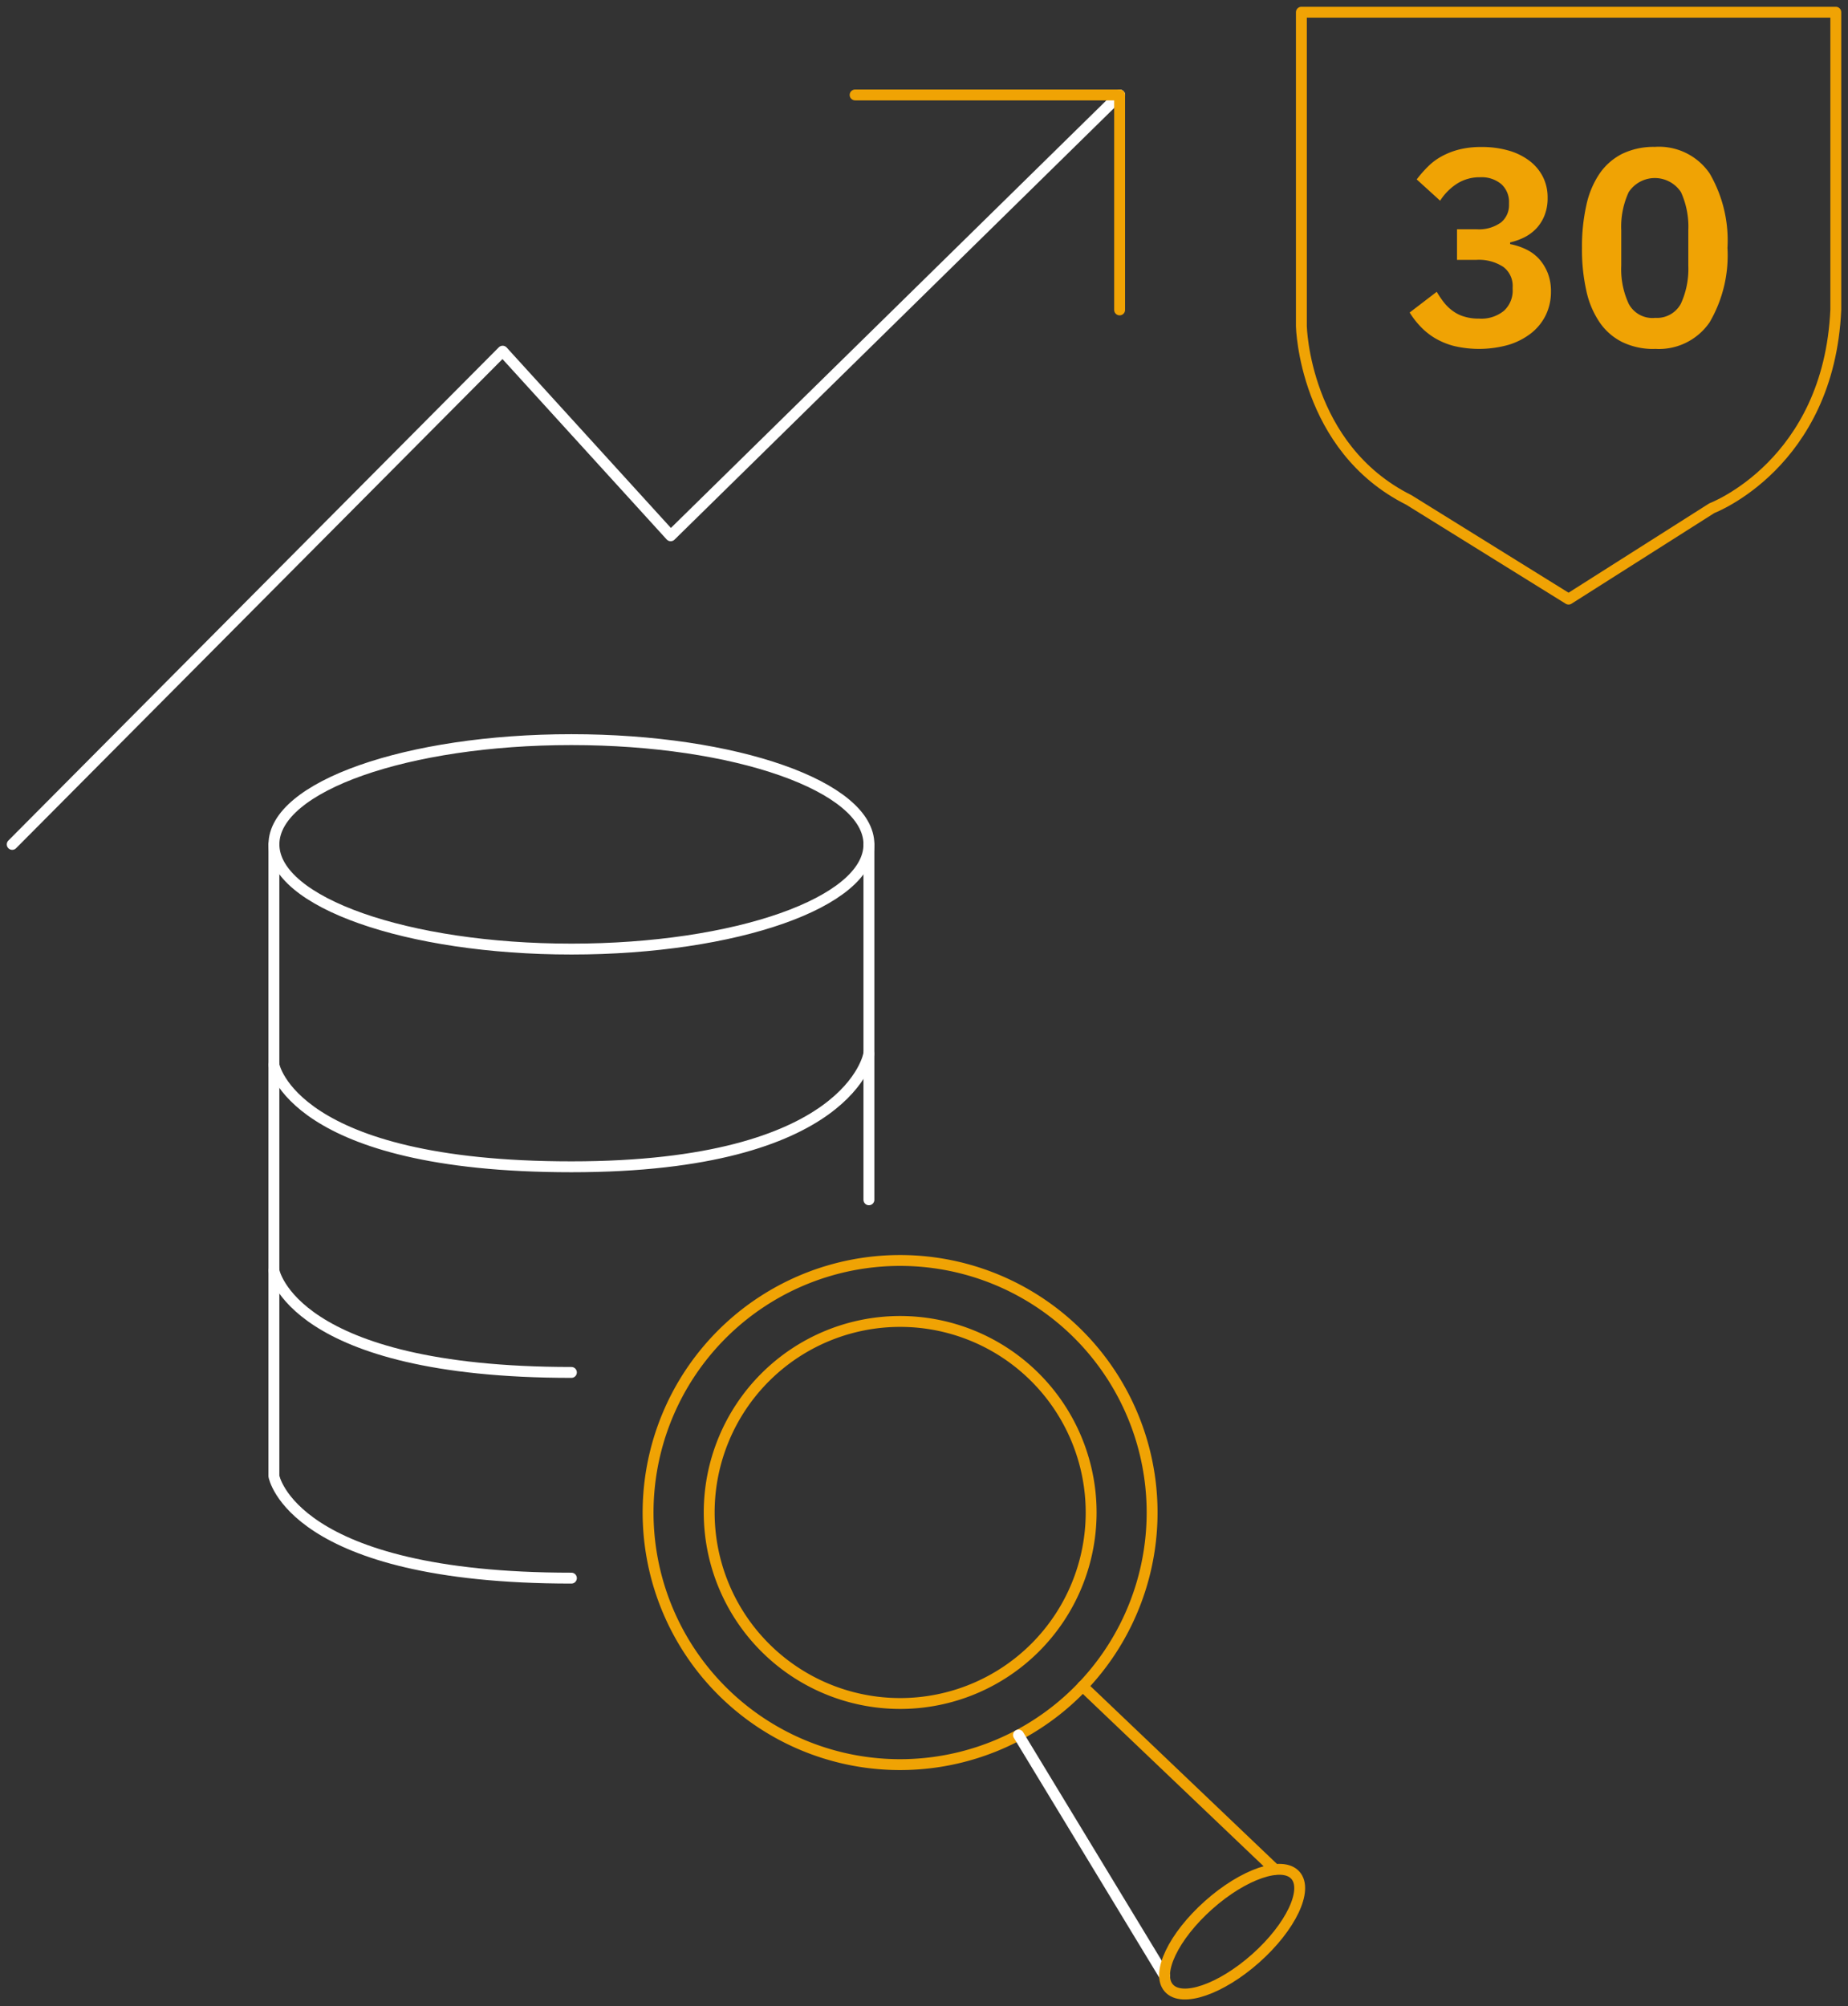<svg xmlns="http://www.w3.org/2000/svg" xmlns:xlink="http://www.w3.org/1999/xlink" width="96.312" height="104.532" viewBox="0 0 96.312 104.532"><rect x="0" y="0" width="96.312" height="104.532" fill="#333333" stroke="none"/><defs><clipPath id="clip-path"><rect id="Rectangle_144" data-name="Rectangle 144" width="96.312" height="104.532" fill="none"></rect></clipPath></defs><g id="Group_123" data-name="Group 123" transform="translate(0 0)"><g id="Group_122" data-name="Group 122" transform="translate(0 0)" clip-path="url(#clip-path)"><path id="Path_179" data-name="Path 179" d="M37.357,22.59c0,3.014-6.941,5.456-15.505,5.456S6.348,25.6,6.348,22.59s6.941-5.456,15.5-5.456S37.357,19.577,37.357,22.59Z" transform="translate(7.929 21.403)" fill="none" stroke="#fff" stroke-linecap="round" stroke-linejoin="round" stroke-width="0.567"></path><path id="Path_180" data-name="Path 180" d="M6.347,24.985S7.28,30.3,21.852,30.3s15.5-5.886,15.5-5.886" transform="translate(7.928 30.493)" fill="none" stroke="#fff" stroke-linecap="round" stroke-linejoin="round" stroke-width="0.567"></path><path id="Path_181" data-name="Path 181" d="M6.347,29.431s.933,5.312,15.505,5.312" transform="translate(7.928 36.764)" fill="none" stroke="#fff" stroke-linecap="round" stroke-linejoin="round" stroke-width="0.567"></path><path id="Path_182" data-name="Path 182" d="M21.852,57.791c-14.572,0-15.505-5.312-15.505-5.312V19.56" transform="translate(7.928 24.434)" fill="none" stroke="#fff" stroke-linecap="round" stroke-linejoin="round" stroke-width="0.567"></path><line id="Line_5" data-name="Line 5" y2="18.519" transform="translate(45.285 43.994)" fill="none" stroke="#fff" stroke-linecap="round" stroke-linejoin="round" stroke-width="0.567"></line><path id="Path_183" data-name="Path 183" d="M36.34,40.567a9.953,9.953,0,1,1-9.955-9.955A9.956,9.956,0,0,1,36.34,40.567Z" transform="translate(20.527 38.239)" fill="none" stroke="#f0a304" stroke-linecap="round" stroke-linejoin="round" stroke-width="0.567"></path><path id="Path_184" data-name="Path 184" d="M41.285,42.332A13.134,13.134,0,1,1,28.153,29.2,13.132,13.132,0,0,1,41.285,42.332Z" transform="translate(18.759 36.474)" fill="none" stroke="#f0a304" stroke-linecap="round" stroke-linejoin="round" stroke-width="0.567"></path><line id="Line_6" data-name="Line 6" x1="10.013" y1="9.543" transform="translate(56.423 87.855)" fill="none" stroke="#f0a304" stroke-linecap="round" stroke-linejoin="round" stroke-width="0.567"></line><line id="Line_7" data-name="Line 7" x1="7.613" y1="12.55" transform="translate(53.081 90.399)" fill="none" stroke="#fff" stroke-linecap="round" stroke-linejoin="round" stroke-width="0.567"></line><path id="Path_185" data-name="Path 185" d="M27.21,49.491c.681.765,2.708.067,4.53-1.554s2.744-3.558,2.065-4.323-2.71-.067-4.53,1.556S26.528,48.726,27.21,49.491Z" transform="translate(33.708 54.093)" fill="none" stroke="#f0a304" stroke-linecap="round" stroke-linejoin="round" stroke-width="0.567"></path><path id="Path_186" data-name="Path 186" d="M58,2.2,34.6,25.169l-8.758-9.619L.283,41.248" transform="translate(0.354 2.747)" fill="none" stroke="#fff" stroke-linecap="round" stroke-linejoin="round" stroke-width="0.567"></path><path id="Path_187" data-name="Path 187" d="M33.6,13.4V2.2H19.815" transform="translate(24.751 2.747)" fill="none" stroke="#f0a304" stroke-linecap="round" stroke-linejoin="round" stroke-width="0.567"></path><path id="Path_188" data-name="Path 188" d="M30.156.283V16.65s.144,6.316,5.6,9.044l8.326,5.168,7.467-4.739s6.1-2.3,6.459-10.335V.283Z" transform="translate(37.668 0.354)" fill="none" stroke="#f0a304" stroke-linecap="round" stroke-linejoin="round" stroke-width="0.567"></path><path id="Path_189" data-name="Path 189" d="M36.136,7.69a1.959,1.959,0,0,0,1.289-.355,1.157,1.157,0,0,0,.416-.911v-.1a1.25,1.25,0,0,0-.4-.983,1.6,1.6,0,0,0-1.1-.36,2.207,2.207,0,0,0-1.19.322,2.936,2.936,0,0,0-.9.9L33.03,5.094a6.4,6.4,0,0,1,.578-.661,3.156,3.156,0,0,1,.72-.54,3.9,3.9,0,0,1,.918-.358,4.621,4.621,0,0,1,1.152-.13,5.012,5.012,0,0,1,1.408.182A3.282,3.282,0,0,1,38.9,4.12a2.417,2.417,0,0,1,.706.837,2.377,2.377,0,0,1,.247,1.1,2.418,2.418,0,0,1-.153.891,2.151,2.151,0,0,1-.421.686,2.269,2.269,0,0,1-.628.472,3.362,3.362,0,0,1-.751.27v.088a3.393,3.393,0,0,1,.83.274,2.229,2.229,0,0,1,.679.5,2.491,2.491,0,0,1,.452.738,2.575,2.575,0,0,1,.166.96,2.774,2.774,0,0,1-.268,1.224,2.717,2.717,0,0,1-.767.949,3.615,3.615,0,0,1-1.181.605,5.674,5.674,0,0,1-2.843.058,3.842,3.842,0,0,1-1-.416,3.572,3.572,0,0,1-.749-.605,4.416,4.416,0,0,1-.556-.722l1.412-1.08a4.812,4.812,0,0,0,.38.562,2.31,2.31,0,0,0,.468.445,1.9,1.9,0,0,0,.6.29,2.527,2.527,0,0,0,.756.1,1.86,1.86,0,0,0,1.3-.409,1.431,1.431,0,0,0,.452-1.122v-.1a1.239,1.239,0,0,0-.486-1.062,2.318,2.318,0,0,0-1.408-.367H35.131V7.69Z" transform="translate(40.804 4.254)" fill="#f0a304"></path><path id="Path_190" data-name="Path 190" d="M40.448,13.928a3.713,3.713,0,0,1-1.691-.358,3.1,3.1,0,0,1-1.179-1.028,4.641,4.641,0,0,1-.693-1.646,9.809,9.809,0,0,1-.227-2.229,9.851,9.851,0,0,1,.227-2.224,4.671,4.671,0,0,1,.693-1.655,3.158,3.158,0,0,1,1.179-1.028A3.773,3.773,0,0,1,40.448,3.4a3.2,3.2,0,0,1,2.863,1.383,6.929,6.929,0,0,1,.929,3.88,6.913,6.913,0,0,1-.929,3.875,3.2,3.2,0,0,1-2.863,1.385m0-1.617a1.411,1.411,0,0,0,1.365-.738A4.348,4.348,0,0,0,42.2,9.585V7.749a4.351,4.351,0,0,0-.382-1.99,1.631,1.631,0,0,0-2.726,0,4.289,4.289,0,0,0-.387,1.99V9.585a4.285,4.285,0,0,0,.387,1.988,1.4,1.4,0,0,0,1.361.738" transform="translate(45.79 4.253)" fill="#f0a304"></path></g></g></svg>
